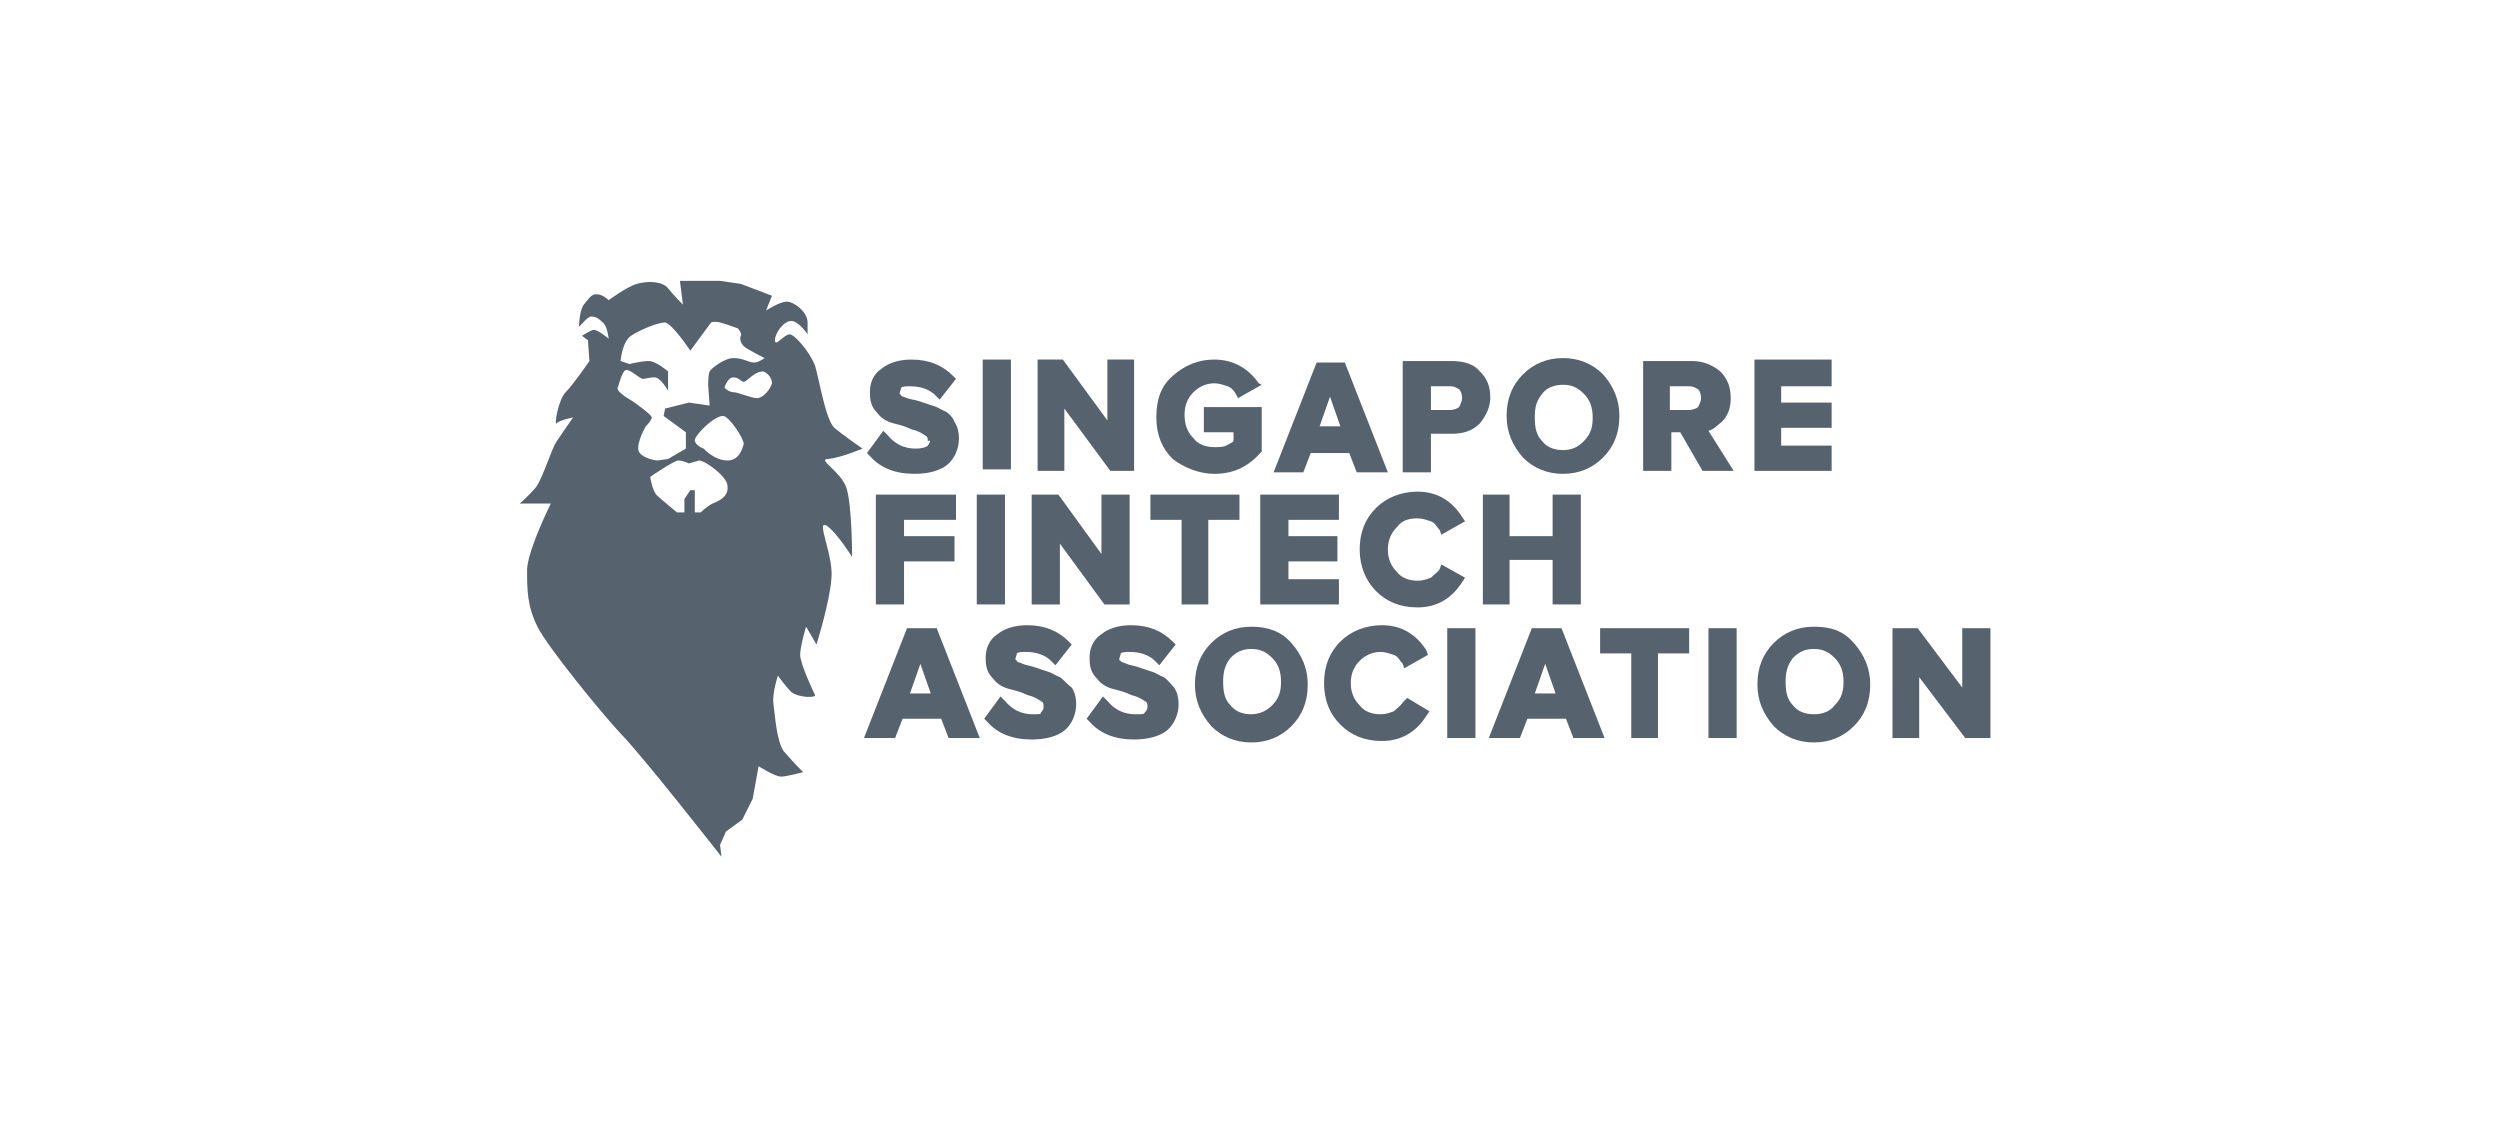 <svg width="178" height="80" viewBox="0 0 178 80" fill="none" xmlns="http://www.w3.org/2000/svg">
<path d="M66.059 31.729C65.954 31.835 65.636 31.941 65.214 31.941C64.368 31.941 63.734 31.624 63.206 30.99L62.889 30.673L61.727 32.258L61.938 32.469C62.678 33.314 63.734 33.737 65.108 33.737C66.059 33.737 66.905 33.526 67.433 33.103C67.961 32.68 68.278 31.941 68.278 31.201C68.278 30.778 68.173 30.356 67.961 30.039C67.856 29.722 67.539 29.405 67.327 29.299C67.01 29.193 66.799 28.982 66.376 28.876C66.059 28.771 65.742 28.665 65.425 28.559C65.108 28.454 64.897 28.454 64.58 28.348C64.368 28.242 64.157 28.242 64.157 28.137C64.052 28.031 64.052 28.031 64.052 28.031C64.052 27.925 64.157 27.714 64.157 27.608C64.263 27.503 64.58 27.503 64.791 27.503C65.531 27.503 66.165 27.714 66.588 28.137L66.905 28.454L68.067 26.974L67.856 26.763C67.116 26.023 66.165 25.601 64.897 25.601C64.052 25.601 63.312 25.812 62.783 26.235C62.149 26.657 61.938 27.291 61.938 27.925C61.938 28.559 62.044 28.982 62.466 29.405C62.783 29.827 63.206 30.039 63.629 30.144C64.052 30.25 64.474 30.356 64.897 30.567C65.32 30.673 65.531 30.778 65.848 30.99C66.059 31.095 66.059 31.201 66.059 31.412C66.271 31.307 66.271 31.412 66.059 31.729Z" fill="#56626D"/>
<path d="M71.977 25.601H69.969V33.42H71.977V25.601Z" fill="#56626D"/>
<path d="M75.781 29.088L79.057 33.526H80.747V25.601H78.845V29.933L75.675 25.601H73.879V33.526H75.781V29.088Z" fill="#56626D"/>
<path d="M86.454 33.737C87.722 33.737 88.778 33.314 89.729 32.258L89.835 32.152V28.982H85.714V30.778H87.827V31.412C87.722 31.518 87.51 31.624 87.299 31.729C87.088 31.835 86.771 31.835 86.454 31.835C85.82 31.835 85.291 31.624 84.974 31.201C84.552 30.778 84.34 30.25 84.34 29.51C84.34 28.876 84.552 28.348 84.974 27.925C85.397 27.503 85.925 27.291 86.454 27.291C86.771 27.291 87.088 27.397 87.405 27.503C87.722 27.608 87.933 27.925 88.039 28.137L88.144 28.348L89.835 27.397L89.624 27.291C88.884 26.235 87.827 25.601 86.454 25.601C85.291 25.601 84.34 26.023 83.495 26.763C82.649 27.503 82.332 28.454 82.332 29.722C82.332 30.99 82.755 31.941 83.495 32.68C84.34 33.314 85.397 33.737 86.454 33.737Z" fill="#56626D"/>
<path d="M93.322 32.258H96.07L96.598 33.632H98.817L95.752 25.812H93.745L90.68 33.632H92.794L93.322 32.258ZM93.956 30.356L94.696 28.242L95.436 30.356H93.956Z" fill="#56626D"/>
<path d="M105.369 26.446C104.946 25.917 104.206 25.706 103.361 25.706H99.874V33.631H101.881V30.884H103.361C104.206 30.884 104.84 30.673 105.369 30.144C105.791 29.616 106.108 28.982 106.108 28.348C106.108 27.502 105.897 26.974 105.369 26.446ZM101.881 27.502H103.255C103.572 27.502 103.678 27.608 103.889 27.714C103.995 27.82 104.1 28.031 104.1 28.348C104.1 28.559 103.995 28.77 103.889 28.982C103.783 29.087 103.466 29.193 103.255 29.193H101.881V27.502Z" fill="#56626D"/>
<path d="M111.286 33.737C112.448 33.737 113.399 33.315 114.139 32.575C114.879 31.835 115.301 30.884 115.301 29.616C115.301 28.454 114.879 27.503 114.139 26.657C113.399 25.918 112.448 25.495 111.286 25.495C110.124 25.495 109.173 25.918 108.433 26.657C107.693 27.397 107.271 28.348 107.271 29.616C107.271 30.778 107.693 31.729 108.433 32.575C109.173 33.315 110.124 33.737 111.286 33.737ZM111.286 27.397C111.92 27.397 112.343 27.608 112.765 28.031C113.188 28.454 113.399 28.982 113.399 29.722C113.399 30.356 113.294 30.884 112.765 31.412C112.343 31.835 111.92 32.046 111.286 32.046C110.652 32.046 110.124 31.835 109.807 31.412C109.384 30.99 109.278 30.461 109.278 29.722C109.278 28.982 109.384 28.559 109.807 28.031C110.124 27.608 110.652 27.397 111.286 27.397Z" fill="#56626D"/>
<path d="M121.642 30.672C122.064 30.567 122.276 30.25 122.593 30.038C123.015 29.616 123.227 29.087 123.227 28.348C123.227 27.608 123.015 26.974 122.487 26.446C121.959 26.023 121.325 25.706 120.479 25.706H116.992V33.526H119V30.778H119.634L121.219 33.526H123.438L121.642 30.672ZM118.894 27.502H120.268C120.585 27.502 120.691 27.608 120.902 27.714C121.008 27.82 121.113 28.031 121.113 28.348C121.113 28.559 121.008 28.77 120.902 28.982C120.796 29.087 120.479 29.193 120.268 29.193H118.894V27.502Z" fill="#56626D"/>
<path d="M130.412 31.729H126.82V30.461H130.412V28.665H126.82V27.503H130.412V25.601H124.917V33.526H130.412V31.729Z" fill="#56626D"/>
<path d="M68.067 37.013V35.216H62.361V43.036H64.368V39.971H67.961V38.175H64.368V37.013H68.067Z" fill="#56626D"/>
<path d="M71.554 35.216H69.546V43.036H71.554V35.216Z" fill="#56626D"/>
<path d="M75.464 38.703L78.634 43.036H80.43V35.216H78.423V39.443L75.358 35.216H73.456V43.036H75.464V38.703Z" fill="#56626D"/>
<path d="M86.031 43.036V37.013H88.25V35.216H81.91V37.013H84.129V43.036H86.031Z" fill="#56626D"/>
<path d="M95.33 37.013V35.216H89.729V43.036H95.33V41.239H91.737V39.971H95.224V38.175H91.737V37.013H95.33Z" fill="#56626D"/>
<path d="M100.93 36.907C101.247 36.907 101.564 37.013 101.881 37.118C102.198 37.224 102.304 37.541 102.515 37.752L102.621 38.07L104.312 37.118L104.1 36.801C103.361 35.639 102.304 35.005 100.93 35.005C99.768 35.005 98.711 35.428 97.972 36.167C97.232 36.907 96.809 37.858 96.809 39.126C96.809 40.289 97.232 41.345 97.972 42.085C98.711 42.825 99.662 43.247 100.93 43.247C102.304 43.247 103.361 42.613 104.1 41.451L104.312 41.134L102.621 40.183L102.515 40.5C102.41 40.711 102.093 40.923 101.881 41.134C101.564 41.24 101.353 41.345 100.93 41.345C100.296 41.345 99.768 41.134 99.451 40.711C99.028 40.289 98.817 39.76 98.817 39.126C98.817 38.492 99.028 37.964 99.451 37.541C99.768 37.118 100.191 36.907 100.93 36.907Z" fill="#56626D"/>
<path d="M107.482 39.866H110.546V43.036H112.554V35.216H110.546V38.175H107.482V35.216H105.58V43.036H107.482V39.866Z" fill="#56626D"/>
<path d="M64.58 44.727L61.515 52.546H63.734L64.263 51.173H67.01L67.539 52.546H69.758L66.693 44.727C66.588 44.727 64.58 44.727 64.58 44.727ZM64.791 49.376L65.531 47.263L66.271 49.376H64.791Z" fill="#56626D"/>
<path d="M75.464 48.214C75.147 48.108 74.936 47.897 74.513 47.791C74.196 47.685 73.879 47.58 73.562 47.474C73.245 47.368 73.034 47.368 72.822 47.263C72.611 47.157 72.4 47.157 72.4 47.051C72.294 46.946 72.294 46.946 72.294 46.946C72.294 46.84 72.4 46.629 72.4 46.523C72.505 46.417 72.822 46.417 73.034 46.417C73.773 46.417 74.407 46.629 74.83 47.051L75.147 47.368L76.309 45.889L76.098 45.678C75.358 44.938 74.407 44.515 73.139 44.515C72.294 44.515 71.554 44.727 71.026 45.149C70.392 45.572 70.18 46.206 70.18 46.84C70.18 47.474 70.286 47.897 70.709 48.319C71.026 48.742 71.448 48.953 71.871 49.059C72.294 49.165 72.716 49.27 73.139 49.482C73.562 49.587 73.773 49.693 74.09 49.905C74.302 50.01 74.302 50.116 74.302 50.327C74.302 50.433 74.302 50.539 74.09 50.75C74.196 50.856 73.879 50.856 73.562 50.856C72.716 50.856 72.082 50.539 71.554 49.905L71.237 49.587L70.075 51.173L70.286 51.384C71.026 52.229 72.082 52.652 73.456 52.652C74.407 52.652 75.253 52.441 75.781 52.018C76.309 51.595 76.626 50.856 76.626 50.116C76.626 49.693 76.521 49.27 76.309 48.953C75.992 48.742 75.781 48.425 75.464 48.214Z" fill="#56626D"/>
<path d="M82.861 48.214C82.544 48.108 82.332 47.897 81.91 47.791C81.593 47.685 81.276 47.58 80.959 47.474C80.642 47.368 80.43 47.368 80.219 47.263C80.008 47.157 79.796 47.157 79.796 47.051C79.691 47.051 79.691 46.946 79.691 46.946C79.691 46.84 79.796 46.629 79.796 46.523C79.902 46.417 80.219 46.417 80.43 46.417C81.17 46.417 81.804 46.629 82.227 47.051L82.544 47.368L83.706 45.889L83.495 45.678C82.755 44.938 81.804 44.515 80.536 44.515C79.691 44.515 78.951 44.727 78.423 45.149C77.789 45.572 77.577 46.206 77.577 46.84C77.577 47.474 77.683 47.897 78.106 48.319C78.423 48.742 78.845 48.953 79.268 49.059C79.691 49.165 80.113 49.27 80.536 49.482C80.959 49.587 81.17 49.693 81.487 49.905C81.698 50.01 81.698 50.116 81.698 50.327C81.698 50.433 81.698 50.539 81.487 50.75C81.487 50.856 81.276 50.856 80.853 50.856C80.008 50.856 79.374 50.539 78.845 49.905L78.528 49.587L77.366 51.173L77.577 51.384C78.317 52.229 79.374 52.652 80.747 52.652C81.698 52.652 82.544 52.441 83.072 52.018C83.6 51.595 83.918 50.856 83.918 50.116C83.918 49.693 83.812 49.27 83.6 48.953C83.389 48.742 83.178 48.425 82.861 48.214Z" fill="#56626D"/>
<path d="M89.095 44.621C87.933 44.621 86.982 45.044 86.242 45.783C85.502 46.523 85.08 47.474 85.08 48.742C85.08 49.905 85.502 50.856 86.242 51.701C86.982 52.441 87.933 52.863 89.095 52.863C90.258 52.863 91.209 52.441 91.948 51.701C92.688 50.961 93.111 50.01 93.111 48.742C93.111 47.58 92.688 46.629 91.948 45.783C91.209 44.938 90.258 44.621 89.095 44.621ZM89.095 50.856C88.461 50.856 87.933 50.644 87.616 50.222C87.193 49.799 87.088 49.271 87.088 48.531C87.088 47.897 87.193 47.368 87.616 46.84C88.039 46.417 88.461 46.206 89.095 46.206C89.729 46.206 90.152 46.417 90.575 46.84C90.997 47.263 91.209 47.791 91.209 48.531C91.209 49.165 91.103 49.693 90.575 50.222C90.152 50.644 89.624 50.856 89.095 50.856Z" fill="#56626D"/>
<path d="M99.874 50.01C99.768 50.222 99.451 50.433 99.24 50.644C98.923 50.75 98.711 50.856 98.289 50.856C97.655 50.856 97.126 50.644 96.809 50.222C96.387 49.799 96.175 49.27 96.175 48.636C96.175 48.002 96.387 47.474 96.809 47.051C97.232 46.629 97.76 46.417 98.289 46.417C98.606 46.417 98.923 46.523 99.24 46.629C99.557 46.734 99.662 47.051 99.874 47.263L99.979 47.58L101.67 46.629L101.564 46.312C100.825 45.149 99.768 44.515 98.394 44.515C97.232 44.515 96.175 44.938 95.436 45.678C94.696 46.417 94.273 47.368 94.273 48.636C94.273 49.905 94.696 50.856 95.436 51.595C96.175 52.335 97.126 52.758 98.394 52.758C99.768 52.758 100.825 52.124 101.564 50.961L101.776 50.644L100.191 49.693L99.874 50.01Z" fill="#56626D"/>
<path d="M105.051 44.727H103.044V52.546H105.051V44.727Z" fill="#56626D"/>
<path d="M109.067 44.727L106.003 52.546H108.222L108.75 51.173H111.497L112.026 52.546H114.245L111.18 44.727C111.075 44.727 109.067 44.727 109.067 44.727ZM109.278 49.376L110.018 47.263L110.758 49.376H109.278Z" fill="#56626D"/>
<path d="M113.928 46.523H116.147V52.546H118.049V46.523H120.268V44.727H113.928V46.523Z" fill="#56626D"/>
<path d="M123.649 44.727H121.642V52.546H123.649V44.727Z" fill="#56626D"/>
<path d="M129.144 44.621C127.982 44.621 127.031 45.044 126.291 45.783C125.551 46.523 125.129 47.474 125.129 48.742C125.129 49.905 125.551 50.856 126.291 51.701C127.031 52.441 127.982 52.863 129.144 52.863C130.307 52.863 131.258 52.441 131.997 51.701C132.737 50.961 133.16 50.01 133.16 48.742C133.16 47.58 132.737 46.629 131.997 45.783C131.258 44.938 130.412 44.621 129.144 44.621ZM129.144 50.856C128.51 50.856 127.982 50.644 127.665 50.222C127.242 49.799 127.137 49.271 127.137 48.531C127.137 47.897 127.242 47.368 127.665 46.84C128.088 46.417 128.51 46.206 129.144 46.206C129.778 46.206 130.201 46.417 130.624 46.84C131.046 47.263 131.258 47.791 131.258 48.531C131.258 49.165 131.152 49.693 130.624 50.222C130.307 50.644 129.778 50.856 129.144 50.856Z" fill="#56626D"/>
<path d="M139.711 44.727V48.953L136.541 44.727H134.745V52.546H136.647V48.214L139.923 52.546H141.719V44.727H139.711Z" fill="#56626D"/>
<path d="M58.874 37.436C59.613 37.964 60.67 39.655 60.67 39.655C60.67 39.655 60.67 35.85 60.247 34.688C59.825 33.526 58.134 32.68 58.979 32.68C59.93 32.575 61.41 31.941 61.41 31.941C61.41 31.941 60.036 30.99 59.402 30.461C58.768 29.827 58.345 27.08 58.028 26.023C57.606 24.966 56.549 23.804 56.232 23.804C55.809 23.804 55.175 24.755 55.175 24.227C55.175 23.698 55.809 22.853 56.338 22.853C56.866 22.853 57.5 23.804 57.5 23.804C57.5 23.804 57.5 23.698 57.5 22.959C57.5 22.219 56.549 21.479 56.021 21.479C55.492 21.479 54.541 22.113 54.541 22.113L54.964 21.057L52.745 20.211L51.266 20H48.412L48.624 21.691C48.624 21.691 47.99 21.057 47.567 20.528C47.144 20 46.088 20 45.348 20.211C44.608 20.423 43.34 21.374 43.34 21.374C43.34 21.374 42.917 20.951 42.495 20.951C42.178 20.951 42.072 21.057 41.65 21.585C41.227 22.008 41.227 23.276 41.227 23.276C41.227 23.276 41.861 22.536 42.072 22.536C42.389 22.536 42.6 22.642 42.917 22.959C43.234 23.17 43.34 24.121 43.34 24.121C43.34 24.121 42.6 23.487 42.283 23.487C42.072 23.487 41.438 23.91 41.438 23.91L41.861 24.227L41.967 25.706C41.967 25.706 40.804 27.397 40.276 27.925C39.747 28.454 39.43 30.356 39.642 30.144C39.747 29.933 40.804 29.722 40.804 29.722C40.804 29.722 40.064 30.778 39.642 31.412C39.219 32.046 38.691 33.949 38.162 34.688C37.528 35.428 37 35.85 37 35.85H39.219C39.219 35.85 37.634 39.021 37.528 40.5C37.528 41.979 37.528 43.142 38.268 44.621C39.008 46.1 42.812 50.75 44.186 52.229C45.665 53.709 51.371 61 51.371 61L51.266 60.155L51.688 59.204L52.85 58.358L53.59 56.879L54.013 54.554C54.013 54.554 55.175 55.294 55.598 55.294C56.021 55.294 57.183 54.977 57.183 54.977C57.183 54.977 56.443 54.237 55.809 53.497C55.281 52.758 55.175 50.856 55.07 50.116C54.964 49.376 55.387 48.108 55.387 48.108C55.387 48.108 55.915 48.848 56.338 49.271C56.866 49.693 58.134 49.693 58.028 49.482C57.923 49.271 56.972 47.263 56.972 46.629C56.972 45.995 57.394 44.621 57.394 44.621L58.134 45.889C58.134 45.889 59.085 42.825 59.191 41.24C59.402 39.655 58.028 36.907 58.874 37.436ZM45.454 32.046C45.348 31.412 45.982 30.356 45.982 30.356C45.982 30.356 46.405 29.933 46.405 29.722C46.405 29.51 45.031 28.559 45.031 28.559C45.031 28.559 43.869 27.925 43.974 27.608C44.08 27.397 44.291 26.34 44.608 26.34C44.925 26.34 45.559 26.974 45.771 26.974C45.982 26.974 46.193 26.869 46.616 26.869C47.039 26.869 47.567 27.82 47.567 27.82V26.446C47.567 26.446 46.722 25.706 46.193 25.706C45.665 25.706 44.82 25.918 44.82 25.918L44.186 25.706C44.186 25.706 44.291 24.332 44.925 23.91C45.559 23.487 46.827 22.959 47.356 22.959C47.884 23.064 49.152 24.966 49.152 24.966L50.631 22.959C50.631 22.959 50.843 22.853 51.266 22.959C51.688 23.064 52.533 23.381 52.533 23.381C52.533 23.381 52.85 23.698 52.745 23.91C52.639 24.121 52.745 24.438 52.956 24.649C53.167 24.861 54.436 25.495 54.436 25.495C54.436 25.495 54.013 25.812 53.696 25.812C53.273 25.812 52.956 25.495 52.217 25.495C51.583 25.495 50.631 26.235 50.526 26.446C50.42 26.657 50.42 27.397 50.42 27.397L50.526 28.876L49.046 28.665L47.356 29.088L47.25 29.616L48.835 30.778V31.941L47.567 32.68L46.827 32.786C46.616 32.786 45.559 32.575 45.454 32.046ZM50.737 35.85C50.314 36.062 49.892 36.484 49.892 36.484H49.469V34.9H49.152L48.729 35.533V36.484H48.201C48.201 36.484 47.039 35.533 46.722 35.217C46.405 34.794 46.299 33.949 46.299 33.949C46.299 33.949 47.99 32.786 48.307 32.786C48.624 32.786 49.046 32.997 49.046 32.997L49.786 32.786C50.209 32.786 51.794 33.949 51.794 34.583C51.9 35.322 51.266 35.639 50.737 35.85ZM51.794 32.786C50.843 32.786 50.103 31.941 50.103 31.941C50.103 31.941 49.469 31.729 49.469 31.307C49.575 30.884 50.843 29.616 51.477 29.616C51.9 29.616 52.956 31.201 52.956 31.624C52.85 31.941 52.639 32.786 51.794 32.786ZM53.907 28.348C53.484 28.348 52.533 27.925 52.217 27.925C51.9 27.925 51.583 27.608 51.583 27.608C51.583 27.608 51.794 26.869 52.217 26.869C52.639 26.869 52.745 27.186 52.956 27.186C53.167 27.186 53.696 26.446 54.33 26.446C54.436 26.446 54.964 26.763 54.964 27.291C54.858 27.714 54.33 28.348 53.907 28.348Z" fill="#56626D"/>
</svg>
